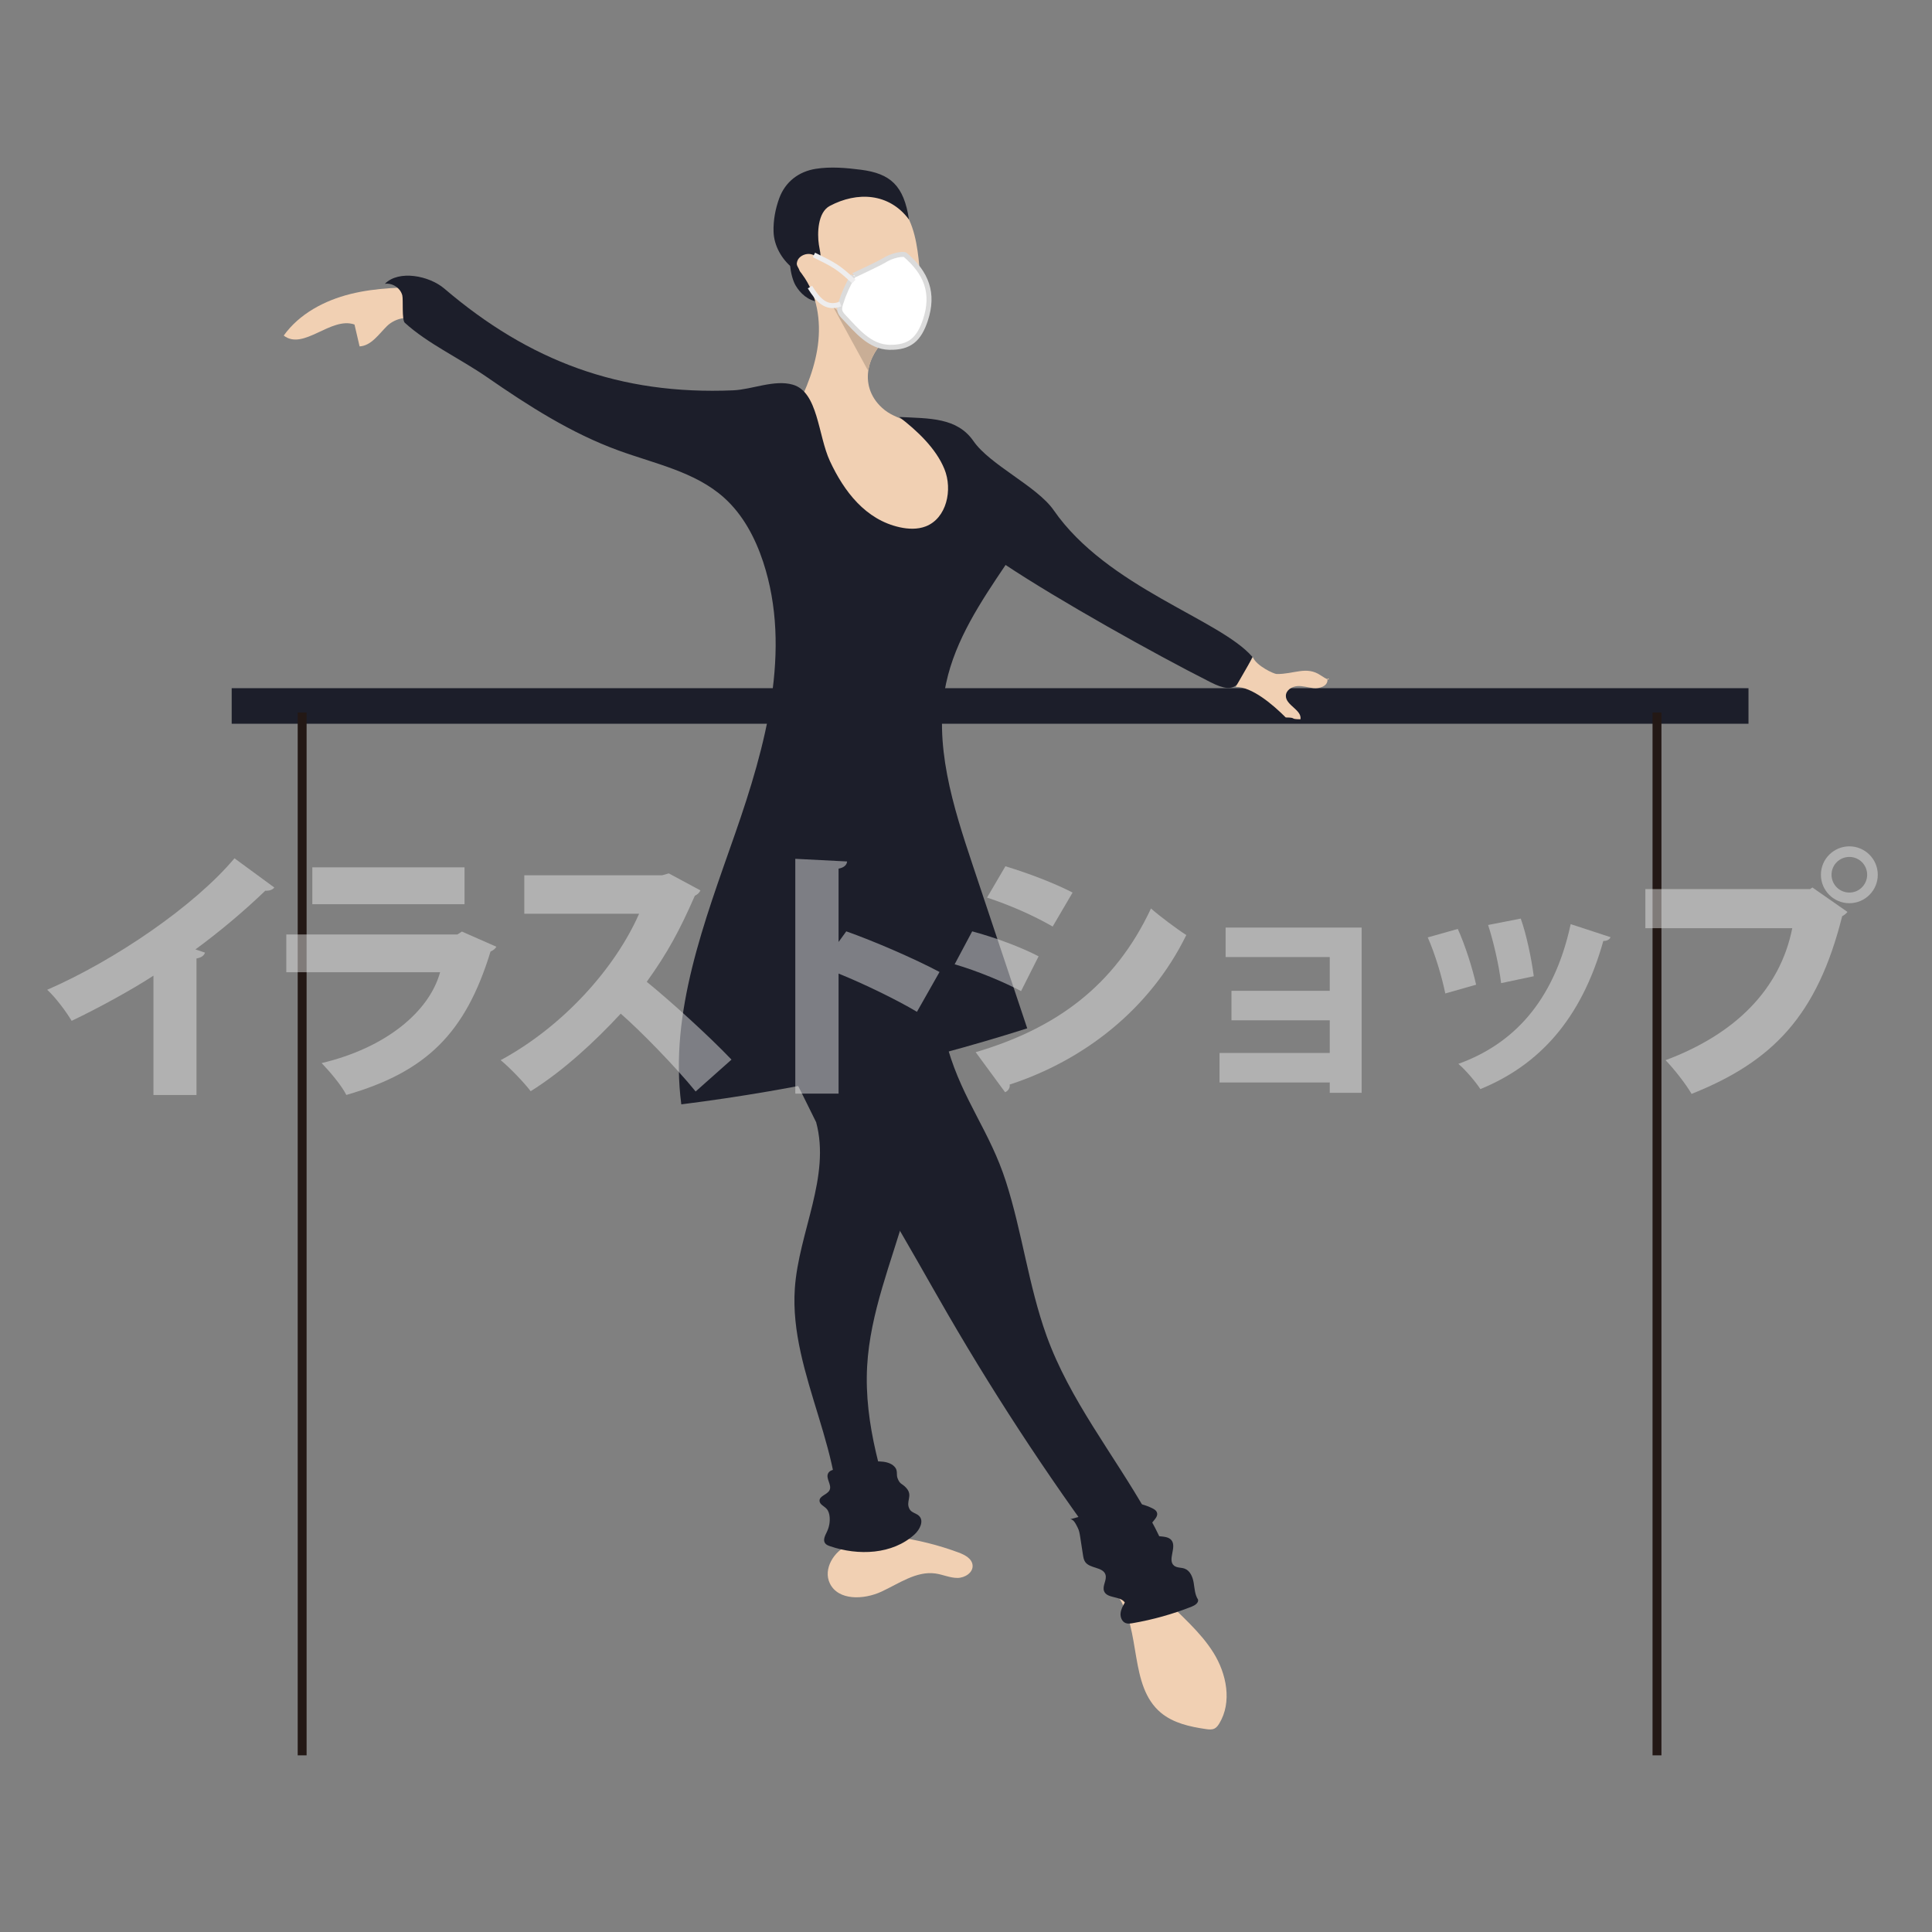<?xml version="1.0" encoding="utf-8"?>
<!-- Generator: Adobe Illustrator 24.2.1, SVG Export Plug-In . SVG Version: 6.00 Build 0)  -->
<svg version="1.1" xmlns="http://www.w3.org/2000/svg" xmlns:xlink="http://www.w3.org/1999/xlink" x="0px" y="0px"
	 viewBox="0 0 640 640" style="enable-background:new 0 0 640 640;" xml:space="preserve">
<rect x="0" y="0" width="640" height="640" fill="#808080" stroke="none"/>
<style type="text/css">
	.st0{fill:#1C1E2A;}
	.st1{fill:none;stroke:#231815;stroke-width:2.951;stroke-miterlimit:10;}
	.st2{fill:#F1D0B3;}
	.st3{fill:#C9AE96;}
	.st4{fill:#FFFFFF;stroke:#DBDBDB;stroke-width:1.656;stroke-miterlimit:10;}
	.st5{fill:none;stroke:#EEEDEE;stroke-width:1.656;stroke-miterlimit:10;}
	.st6{opacity:0.48;}
	.st7{fill:#E6E6E5;}
</style>
<g id="レイヤー_2">
	<g>
		<rect x="76.75" y="227.97" class="st0" width="502.46" height="11.78"/>
		<line class="st1" x1="100.09" y1="236.04" x2="100.09" y2="581.48"/>
		<line class="st1" x1="548.9" y1="236.04" x2="548.9" y2="581.48"/>
	</g>
	<g>
		<g>
			<path class="st0" d="M263.51,94.49L263.51,94.49c1.58,2.73,4.21,5.05,7.35,5.42c0.31-2.74,0.11-5.54-0.59-8.21
				c-0.58-2.2-1.55-4.38-3.25-5.9C259.77,79.33,261.43,90.87,263.51,94.49z"/>
		</g>
		<g>
			<path class="st2" d="M142.53,95.09c-8.87,0.07-17.83,0.16-26.43,2.3s-16.95,6.56-22.11,13.77c6.54,5.09,15.61-6.39,23.44-3.66
				c0.56,2.42,1.12,4.83,1.69,7.25c3.88-0.22,6.34-4.05,9.11-6.77c2.78-2.72,8.32-4,9.87-0.44"/>
		</g>
		<g>
			<path class="st2" d="M315.38,170.29c-0.32,4.7-3.24,10.76-5.69,12.6c-3.11,2.35-7.1,3.22-10.99,3.4
				c-13.26,0.63-26.62-6.45-33.51-17.8c-6.91-11.34-7.06-26.46-0.4-37.95l-2.78,8.35c3.84-7.28,7.32-14.86,8.69-22.97
				c1.38-8.11,0.43-16.86-4.07-23.75c-2.85-4.37-7.14-8.1-8.13-13.22c-1.05-5.49,2.27-11.16,7.01-14.14
				c4.73-2.98,10.57-3.65,16.16-3.33c5.45,0.31,11.11,1.63,15.16,5.29c5.13,4.63,6.66,11.99,7.45,18.86
				c1.26,10.95-0.54,19.36-9.58,25.81c-0.26,0.18-0.5,0.36-0.74,0.56c-3.4,2.72-5.76,6.69-6.34,10.86c-0.63,4.53,0.86,9.3,5.4,12.94
				c2.5,2.01,5.69,2.88,8.57,4.27C312.42,145.28,318.45,158.72,315.38,170.29z"/>
		</g>
		<g>
			<path class="st0" d="M298.08,174.67c-11.36-2.49-18.5-11.91-23.16-21.93c-3.97-8.54-3.89-22.92-12.32-25.32
				c-6.1-1.74-13.5,1.61-19.69,1.88c-37.53,1.6-67.58-9.67-95.72-33.7c-5.01-4.28-15.08-6.27-19.7-1.58
				c2.49-0.37,5.12,1.36,5.77,3.79c0.37,1.4-0.22,8.16,0.85,9.13c7.71,6.99,18.16,11.74,27.29,18.05
				c13.67,9.46,27.8,18.52,43.5,24.24c12.05,4.4,25.31,7.03,34.88,15.57c6.29,5.61,10.38,13.32,13.02,21.32
				c9.62,29.22,0.83,61.05-9.3,90.09s-21.82,59.12-17.81,89.62c38.86-4.87,77.27-13.31,114.59-25.18
				c-6.02-18.02-12.04-36.05-18.06-54.07c-6.52-19.52-13.12-40.21-8.79-60.34c3.09-14.35,11.47-26.91,19.68-39.09
				c17.69,11.74,48.98,29.28,67.93,38.86c8.93,4.52,9.48,0.59,13.83-8.41c-10.78-12.52-48.05-22.93-65.84-48.61
				c-5.45-7.87-21.09-14.97-26.53-22.84s-14.49-7.52-24.61-8.02c5.89,4.51,12.16,10.38,14.96,17.25s0.73,16.31-6.19,18.99
				C303.95,175.41,300.92,175.29,298.08,174.67z"/>
		</g>
		<g>
			<path class="st0" d="M314.03,347.51c5.06,17.2,13.84,27.21,19.21,43.94c5.37,16.74,7.48,34.43,13.42,50.97
				c7.67,21.33,22.25,39.31,33.42,59.03c3.57,6.3,6.97,12.66,5.07,15.33c-3.18,4.49-7.48,10.05-11.94,6.83
				c-0.98-0.71-1.72-1.68-2.45-2.65c-20.63-27.38-39.62-56.01-56.82-85.67c-13.42-23.14-25.87-47.08-43.1-67.54
				c-3.7-4.39-7.7-8.76-9.6-14.18c-1.9-5.42-1.07-12.29,3.58-15.67c3.81-2.77,8.97-2.49,13.66-2.02c8.8,0.88,17.57,2,26.31,3.36"/>
		</g>
		<g>
			<path class="st0" d="M270.36,371.75c4.87,18.03-5.76,36.41-7.06,55.04c-1.99,28.7,18.28,56.1,13.77,84.51
				c7.14,1.37,14.69,0.53,21.36-2.37c-6.08-18.28-12.24-37.1-11.18-56.33c0.98-17.76,8.05-34.51,12.89-51.63
				c4.55-16.1,7.16-32.74,7.76-49.46c0.29-8.21-0.21-17.27-5.85-23.25c-4.89-5.19-12.49-6.74-19.61-7
				c-7.75-0.28-16.08,0.9-21.88,6.04c-5.81,5.14-7.61,15.24-2,20.6"/>
		</g>
		<g>
			<path class="st2" d="M385.38,529.2c5.72,5.94,12.22,11.28,16.59,18.28s6.22,16.36,1.95,23.42c-0.41,0.68-0.9,1.35-1.61,1.71
				c-0.86,0.42-1.87,0.31-2.82,0.17c-5.32-0.77-10.83-1.98-14.95-5.43c-10.68-8.97-6.29-27.09-14.21-38.57
				c-0.8-1.16-1.76-2.33-1.9-3.74c-0.26-2.64,2.51-4.65,5.12-5.06c5.53-0.87,11.35,3.36,12.22,8.89"/>
		</g>
		<g>
			<path class="st2" d="M296.97,509.14c7.02,0.96,13.93,2.69,20.57,5.15c2.07,0.77,4.43,2,4.64,4.2c0.24,2.46-2.57,4.23-5.04,4.22
				s-4.81-1.12-7.26-1.47c-6.34-0.89-12.09,3.34-17.91,6.02c-5.81,2.69-14.28,3.03-17.07-2.74c-2.3-4.74,1.3-10.63,6.14-12.73
				c4.83-2.09,10.35-1.46,15.58-0.78"/>
		</g>
		<path class="st0" d="M374.79,497.72c2.39,0.2,4.75,0.85,6.9,1.9c0.62,0.3,1.26,0.68,1.52,1.31c0.84,2-2.69,3.56-2.45,5.72
			c0.16,1.44,1.87,2.1,3.31,2.25s3.1,0.2,4,1.33c1.83,2.32-1.44,6.56,0.86,8.42c0.96,0.77,2.36,0.56,3.52,0.99
			c1.81,0.68,2.65,2.76,2.97,4.67s0.38,3.96,1.45,5.57c0.23,1.11-1.03,1.91-2.09,2.33c-6.31,2.49-12.87,4.33-19.55,5.48
			c-0.78,0.13-1.6,0.26-2.33-0.02c-1.22-0.46-1.81-1.91-1.7-3.21s0.77-2.47,1.41-3.6c-1.5-2.26-5.92-1.25-6.88-3.79
			c-0.65-1.73,1.02-3.66,0.48-5.43c-0.81-2.62-5.17-1.97-6.73-4.23c-0.47-0.67-0.6-1.51-0.73-2.32c-0.31-2-0.62-4.01-0.93-6.01
			c-0.16-1.03-0.33-2.08-0.81-3c-0.57-1.08-1.27-2.81-2.49-2.81L374.79,497.72z"/>
		<g>
			<path class="st0" d="M301.38,500.04L301.38,500.04c0.66,1.09,2.21,1.25,3.1,2.15c1.66,1.67,0.21,4.51-1.52,6.1
				c-7.3,6.68-18.64,7.12-28,3.91c-0.61-0.21-1.26-0.46-1.64-0.99c-0.8-1.13,0.06-2.63,0.65-3.88c0.7-1.48,1-3.15,0.86-4.78
				c-0.08-1.01-0.36-2.06-1.06-2.79c-0.82-0.86-2.24-1.4-2.29-2.59c-0.06-1.7,2.64-2.03,3.34-3.58c0.8-1.74-1.39-3.87-0.48-5.56
				c0.47-0.88,1.57-1.17,2.55-1.37c4.27-0.86,16.23-4.94,19.64-0.55c0.91,1.17,0.34,2.35,0.79,3.55c0.8,2.16,1.51,1.7,2.87,3.21
				C302.63,495.55,299.78,497.41,301.38,500.04z"/>
		</g>
		<path class="st2" d="M415.02,217.67c1.16,2.94,7.03,5.59,7.85,5.6c5.74,0.12,9.91-2.77,14.61,0.44c4.34,2.95,2.21,0,2.26,1.51
			c0.06,2.07-2.66,2.98-4.72,2.73c-1.78-0.22-3.54-0.81-5.32-0.67c-1.79,0.15-3.69,1.38-3.74,3.18c-0.08,3.2,5.34,4.66,4.84,7.81
			c-3.9-0.03-0.98-0.57-4.88-0.6c-4.36-4.36-11.18-10.14-16.57-10.14L415.02,217.67z"/>
		<path class="st3" d="M275.92,101.51c7.75,7.08,13.61,9.97,18.03,10.51c-3.4,2.72-5.76,6.69-6.34,10.86L275.92,101.51z"/>
		<path class="st0" d="M301.11,72.72c-1.7-11.3-6.18-15.23-15.91-16.49c-4.9-0.63-10.03-1.08-14.94-0.31
			c-5.68,0.89-10.13,4.3-12.13,9.76c-1.28,3.52-1.99,7.3-1.88,11.05c0.13,4.68,2.71,9.15,6.31,12.06c0.65,0.53,1.43,1.13,2.27,1.25
			c0.17-0.97-1.05-1.81-0.87-2.91c0.14-0.88,0.51-1.53,1.21-2.08c1.26-0.99,3.14-1.27,4.55-0.44c0.76,0.45,1.38,1.21,2.13,1.6
			c0.17-1.58-0.34-3.57-0.59-5.17c-0.55-3.68-0.42-10.68,3.61-12.82C283.94,63.4,294.51,63.87,301.11,72.72z"/>
	</g>
	<g>
		<path class="st4" d="M282.63,91.27c-1.72,2.89-3.1,5.98-4.12,9.18c-0.26,0.82-0.5,1.7-0.29,2.53c0.2,0.8,0.78,1.44,1.35,2.04
			c4.22,4.44,8.5,9.88,15.03,10.03c6.76,0.15,9.83-2.68,11.94-8.98c2.99-8.98,0.33-15.63-6.65-21.62c-0.56-0.48-4.32,0-7.32,2
			C291.8,86.96,282.58,91.37,282.63,91.27z"/>
		<path class="st5" d="M282.83,93.26c-5.24-4.97-6.73-5.6-13.2-8.81"/>
		<path class="st5" d="M278.43,100.7c-4.69,1.85-7.47-1.29-10.13-5.61"/>
	</g>
</g>
<g id="レイヤー_1">
	<g class="st6">
		<path class="st7" d="M50.83,323.21c-7.13,4.66-18.57,10.91-27.1,14.96c-1.76-2.99-5.37-7.83-8.1-10.29
			c22.44-9.77,48.84-27.81,62.04-43.56l13.2,9.68c-0.53,0.7-1.5,1.14-2.99,1.06c-6.86,6.6-14.87,13.38-23.14,19.45l3.17,1.06
			c-0.26,0.88-1.14,1.67-2.82,1.94v45.23H50.83V323.21z"/>
		<path class="st7" d="M164.44,313.62c-0.35,0.62-1.06,1.23-1.94,1.58c-8.27,27.01-21.21,39.86-47.78,47.52
			c-1.5-3.08-5.54-7.83-8.18-10.56c21.21-5.02,35.64-16.98,39.25-30.1H94.84v-12.5h56.67l1.5-0.97L164.44,313.62z M153.88,299.54
			h-50.42v-12.23h50.42V299.54z"/>
		<path class="st7" d="M232.03,294.96c-0.35,0.79-1.06,1.41-1.85,1.76c-5.02,11.44-8.98,18.83-15.93,28.51
			c8.18,6.69,20.42,17.77,28.07,25.78l-11.88,10.56c-6.34-7.83-18.22-20.06-24.82-25.78c-8.54,9.24-19.1,19.01-29.83,25.69
			c-2.2-2.9-6.95-7.83-9.94-10.29c20.68-11.18,37.93-30.45,45.85-48.49h-38.02v-12.76h45.67l2.2-0.62L232.03,294.96z"/>
		<path class="st7" d="M303.75,335.18c-6.6-3.96-17.69-9.33-25.96-12.67v39.77h-14.34v-77.79l17.16,0.88
			c-0.09,1.06-0.88,2.02-2.82,2.38v24.29l2.55-3.52c9.42,3.34,22.44,8.98,30.89,13.46L303.75,335.18z"/>
		<path class="st7" d="M322.05,308.52c7.83,2.11,16.28,5.28,22,8.27l-5.81,11.53c-5.63-2.99-14.43-6.69-22-8.89L322.05,308.52z
			 M323.2,348.55c26.22-7.74,45.93-21.65,58.08-47.61c2.64,2.38,8.89,7.04,11.7,8.8c-12.06,24.64-33.97,41.53-58.52,49.54
			c0.18,0.88-0.26,1.94-1.5,2.55L323.2,348.55z M333.05,286.96c7.83,2.38,16.1,5.54,22.26,8.71l-6.6,11.26
			c-6.25-3.61-13.99-7.04-21.74-9.59L333.05,286.96z"/>
		<path class="st7" d="M451.06,307.28v54.73H440.5v-3.43h-36.52v-9.77h36.52v-10.82h-32.56v-9.77h32.56v-11.18H406v-9.77H451.06z"/>
		<path class="st7" d="M482.91,307.72c2.38,5.19,4.93,13.2,6.07,18.48l-10.21,2.9c-1.14-5.63-3.43-13.2-5.81-18.57L482.91,307.72z
			 M533.51,310.45c-0.26,0.7-1.14,1.32-2.38,1.23c-7.3,26.05-21.38,41.18-40.74,49.1c-1.41-2.2-4.84-6.33-7.3-8.36
			c17.78-6.42,31.59-20.24,37.22-46.29L533.51,310.45z M503.77,304.29c1.85,5.1,3.61,13.55,4.31,19.1l-10.82,2.29
			c-0.7-5.9-2.55-13.9-4.31-19.27L503.77,304.29z"/>
		<path class="st7" d="M545.04,294.52h54.56l0.79-0.53l11.62,8.1c-0.44,0.53-1.06,1.06-1.76,1.41
			c-8.27,32.91-22.97,48.13-49.89,58.87c-1.94-3.34-5.9-8.36-8.62-11.17c23.05-8.62,37.93-23.41,41.97-43.73h-48.66V294.52z
			 M612.62,280.36c5.19,0,9.42,4.22,9.42,9.42s-4.22,9.42-9.42,9.42c-5.19,0-9.42-4.22-9.42-9.42
			C603.21,284.4,607.61,280.36,612.62,280.36z M618.52,289.77c0-3.26-2.64-5.9-5.9-5.9c-3.26,0-5.9,2.64-5.9,5.9s2.64,5.9,5.9,5.9
			C616.06,295.67,618.52,292.85,618.52,289.77z"/>
	</g>
</g>
</svg>
